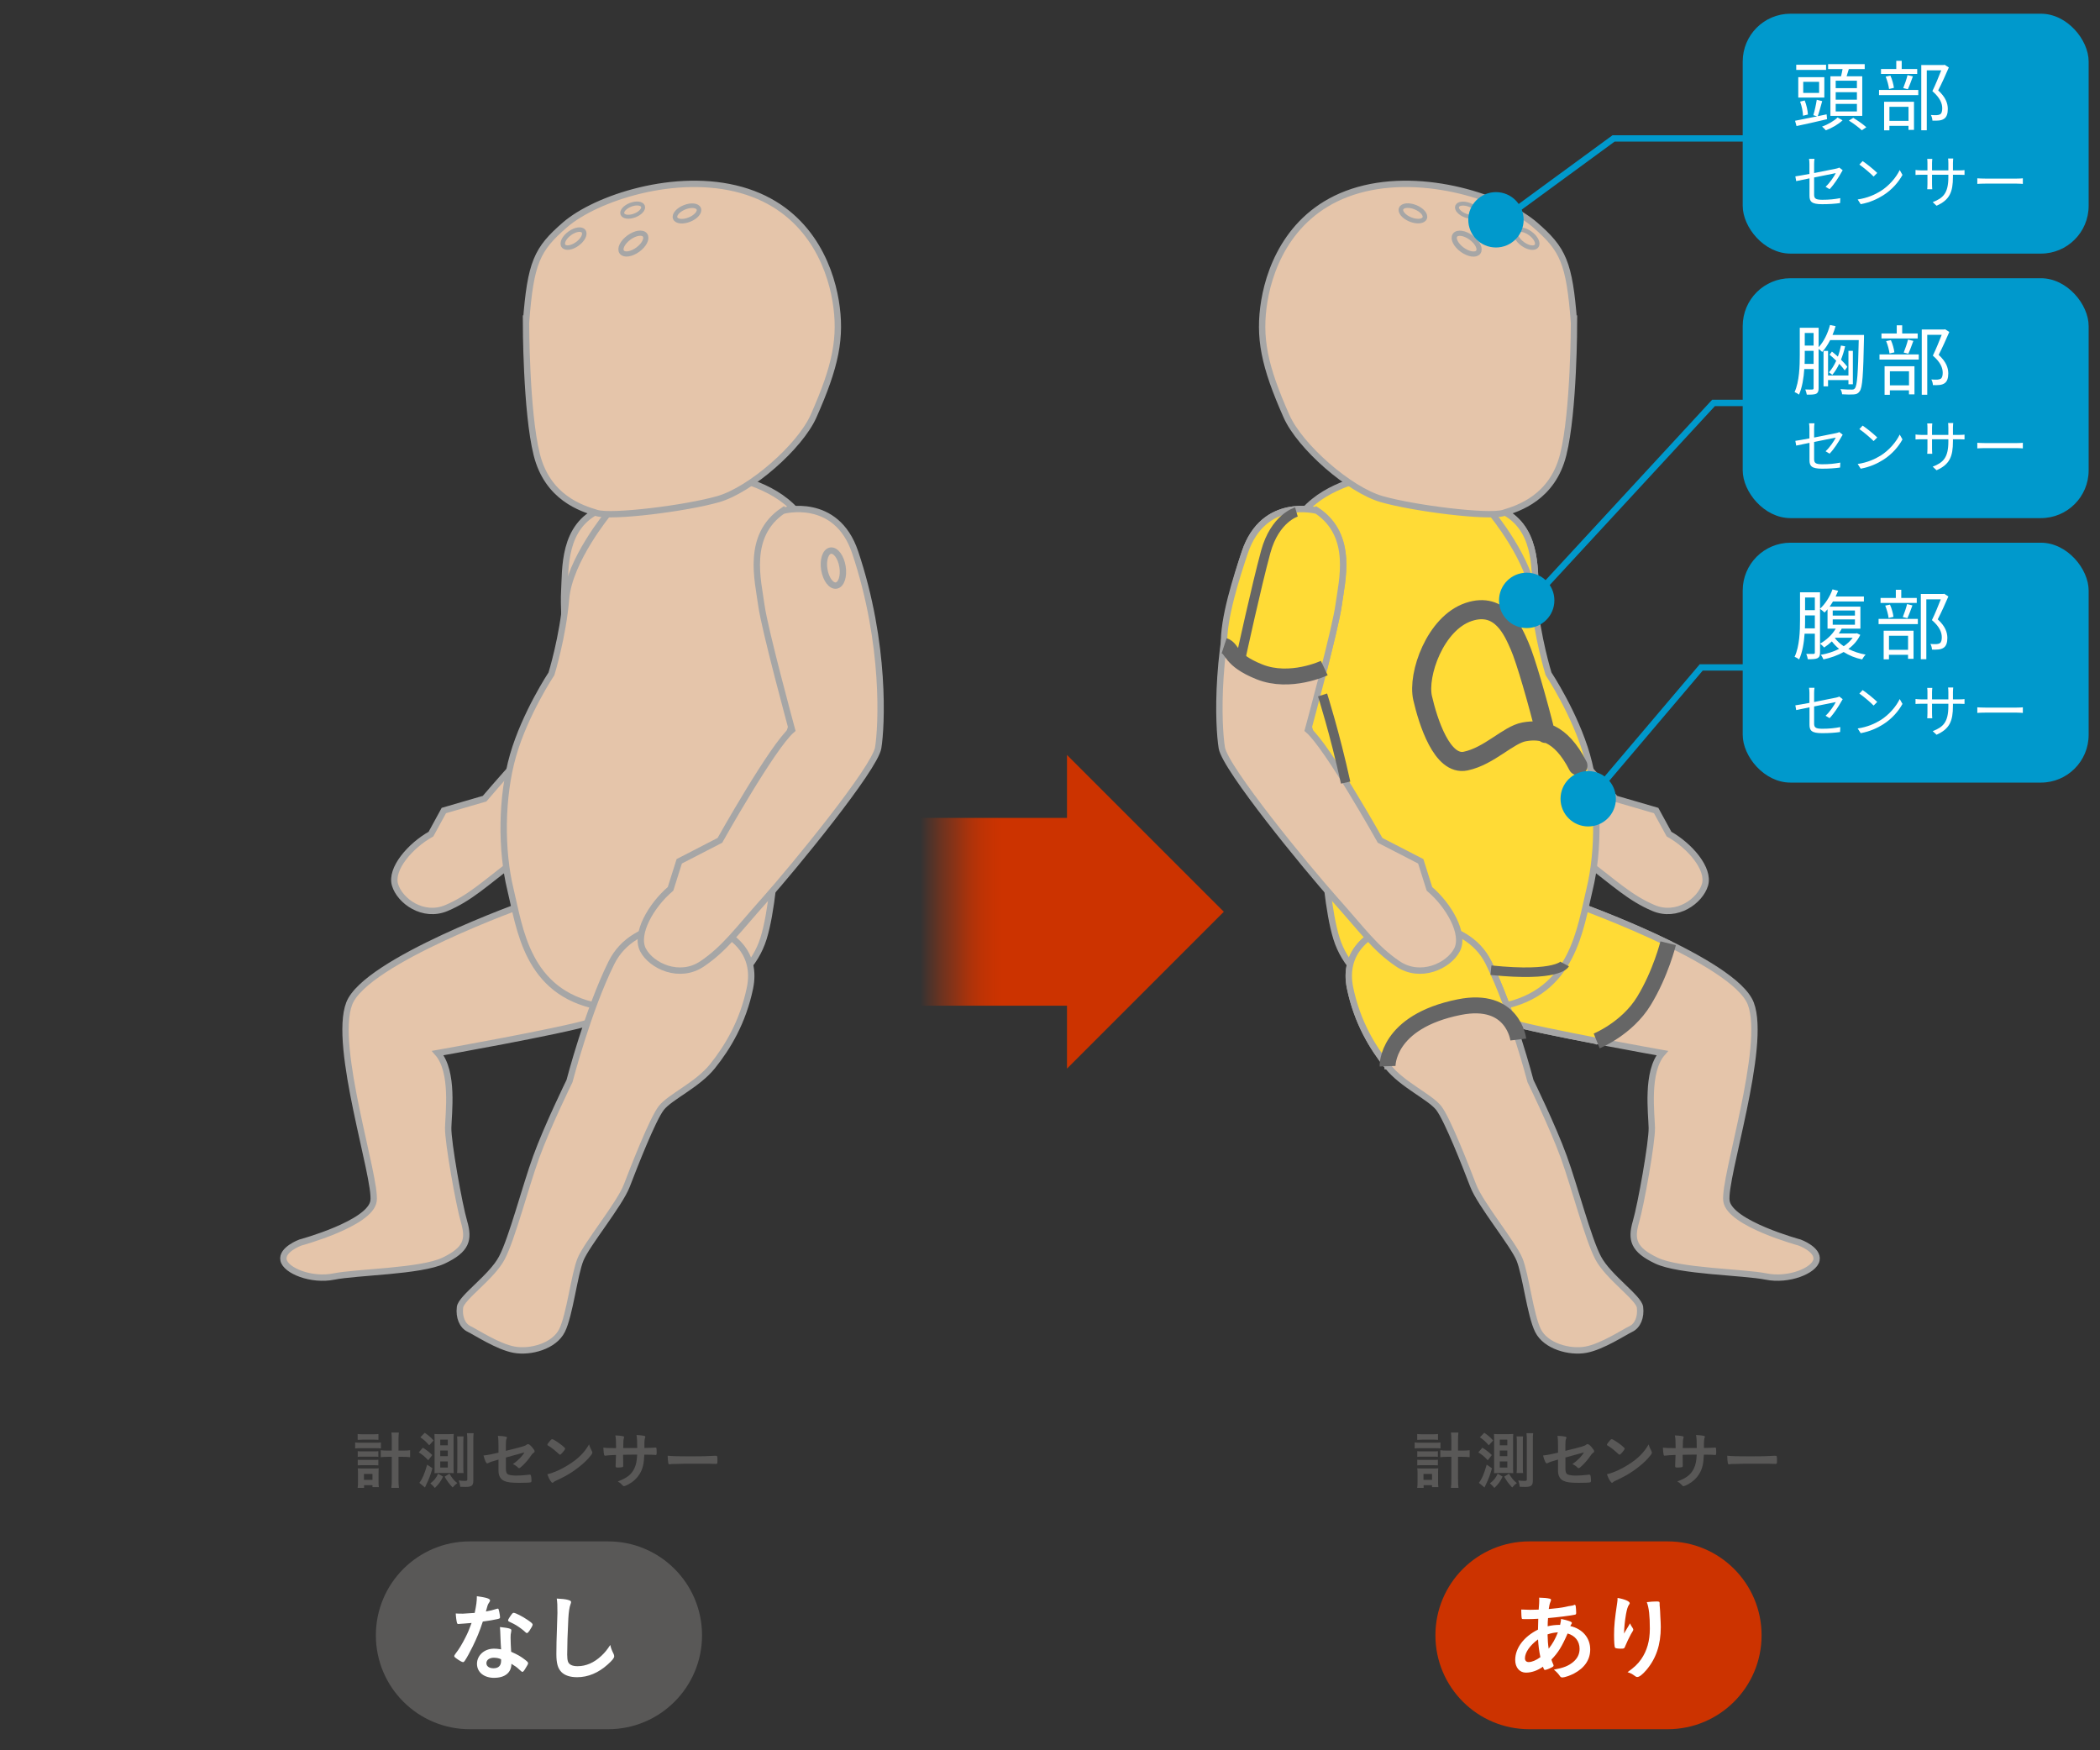 <?xml version="1.0" encoding="UTF-8"?><svg xmlns="http://www.w3.org/2000/svg" xmlns:xlink="http://www.w3.org/1999/xlink" viewBox="0 0 660 550"><rect x="0" y="0" width="660" height="550" fill="#333333" stroke="none"/><defs><style>.e{fill:url(#d);}.f,.g,.h,.i{fill:none;}.j{fill:#fff;}.k{fill:#09c;}.l{fill:#c30;}.m{fill:#595857;}.n,.o,.p,.q{fill:#ffdb36;}.n,.g,.p,.h,.q{stroke:#666;stroke-linejoin:round;}.n,.h{stroke-width:5px;}.r,.o{stroke-width:2px;}.r,.o,.i,.s,.t,.u,.v{stroke-miterlimit:10;}.r,.o,.s,.t,.u,.v{stroke:#a6a6a6;}.r,.s,.t,.u,.v{fill:#e5c5aa;}.g,.p{stroke-width:3px;}.i{stroke:#09c;stroke-width:2px;}.s{stroke-width:1.63px;}.q{stroke-linecap:round;stroke-width:6px;}.t{stroke-width:1.41px;}.u{stroke-width:1.44px;}.v{stroke-width:1.24px;}</style><linearGradient id="d" x1="719.84" y1="7223.76" x2="815.18" y2="7223.76" gradientTransform="translate(-430.55 7510.27) scale(1 -1)" gradientUnits="userSpaceOnUse"><stop offset="0" stop-color="#c30" stop-opacity="0"/><stop offset=".02" stop-color="#c30" stop-opacity=".12"/><stop offset=".07" stop-color="#c30" stop-opacity=".38"/><stop offset=".12" stop-color="#c30" stop-opacity=".6"/><stop offset=".16" stop-color="#c30" stop-opacity=".78"/><stop offset=".2" stop-color="#c30" stop-opacity=".9"/><stop offset=".24" stop-color="#c30" stop-opacity=".97"/><stop offset=".27" stop-color="#c30"/></linearGradient></defs><g id="a"/><g id="b"><g id="c"><g><g><g><g><path class="r" d="M188.77,160.12s16.1-1.25,18.37,15.94c3.71,28.09-2.2,51.56-4.34,57.27-2.14,5.71-30.99,29.6-40.88,37.1-9.89,7.5-14.19,11.73-21.57,14.89-7.38,3.15-14.7-2.23-16.2-7.27-1.5-5.03,4.78-12.3,11.3-15.95l4.04-7.4,12.81-3.73s20.32-23.95,26.83-27.61c0,0-2.23-30.25-1.8-37.42s-.55-20.71,11.44-25.83Z"/><path class="r" d="M165.99,283.73c-1.44,.51-51.05,18.23-56.23,31.61-5.18,13.38,8.67,54.96,7.64,62.07-1.03,7.11-23,13.04-23,13.04,0,0-5.97,2.19-5.29,5.51s8.74,6.61,15.84,5.17c7.11-1.44,27.29-1.58,34.49-5.01,7.2-3.43,8.04-6.56,6.42-12.15-1.63-5.59-5.09-25.11-5-29.56,.08-4.46,1.85-17.63-3.28-23.5,0,0,39.04-6.92,47.84-9.69,8.81-2.77,15.51-15.96,13.02-25.81-2.49-9.85-12.65-18.64-32.45-11.67Z"/><path class="r" d="M191.21,161.25s-12.29,14.82-13.3,26.86c-1.01,12.04-4.59,23.61-4.59,23.61,0,0-8.31,12.53-12.07,25.62-3.76,13.09-3.81,29.87-.84,42.09,2.97,12.22,5.1,32.5,27.67,36.8,26.13,4.98,46.81-5.04,51.89-21.36s4.51-55.65,9.03-67.42c4.52-11.76,11.66-39.84,7.73-54.33-3.92-14.49-13.79-19.4-24.32-22.69-10.53-3.29-29.57,2.54-41.21,10.81Z"/><path class="r" d="M220.29,290.41s-20.76-2.7-28.12,12.11c-7.36,14.8-13.18,37.19-13.18,37.19,0,0-6.98,14.24-10.46,23.82-3.48,9.58-7.61,25.71-10.82,31.78-3.21,6.07-12.77,12.45-13.14,15.48-.37,3.03,.68,5.78,2.86,6.82,2.18,1.04,9.02,5.57,14.14,6.51s12.6-1.07,15.06-6.01c2.45-4.93,3.84-17.55,5.82-22.38,1.98-4.84,12.28-17.28,14.54-23.16,2.26-5.88,8.1-20.87,10.84-24.39,2.74-3.51,11.36-7.23,16.08-13.12,4.72-5.89,9.54-13.77,11.79-24.58,2.25-10.81-5.07-17.71-15.4-20.06Z"/><path class="r" d="M165.31,101.26s0,28.03,3.38,41.57,14.02,16.92,18.85,18.37c4.83,1.45,28.03-1.45,38.18-4.35,10.15-2.9,25.69-16.45,29.97-26.1,6.93-15.63,8.86-24.65,6.93-36.25-1.93-11.6-9.02-29-29.64-34.8-20.62-5.8-45.75,2.58-55.42,10.96-8.83,7.65-10.79,11.76-12.24,30.61Z"/><path class="r" d="M246.05,160.5s16.77-4.65,22.71,13.05c9.72,28.93,8.32,54.96,7.24,61.45s-26.66,37.7-35.56,47.66c-8.91,9.97-12.58,15.33-19.73,20.19s-16,.68-18.62-4.34c-2.62-5.01,2.52-13.99,8.65-19.2l2.74-8.66,12.77-6.58s16.53-29.52,22.66-34.73c0,0-8.6-31.52-9.63-39.19-1.02-7.66-4.86-21.78,6.76-29.67Z"/><ellipse class="r" cx="261.93" cy="178.51" rx="2.9" ry="5.56" transform="translate(-25.36 44.58) rotate(-9.28)"/><ellipse class="t" cx="180.26" cy="74.98" rx="3.91" ry="2.04" transform="translate(-9.65 120.27) rotate(-36)"/><ellipse class="s" cx="199.07" cy="76.55" rx="4.52" ry="2.36" transform="translate(-6.98 131.62) rotate(-36)"/><ellipse class="v" cx="198.84" cy="66.04" rx="3.45" ry="1.8" transform="translate(-10.49 74.9) rotate(-20.8)"/><ellipse class="u" cx="215.91" cy="67.06" rx="3.99" ry="2.08" transform="translate(-9.46 85.07) rotate(-21.82)"/></g><g><g><path class="r" d="M471.23,160.12s-16.1-1.25-18.37,15.94c-3.71,28.09,2.2,51.56,4.34,57.27,2.14,5.71,30.99,29.6,40.88,37.1s14.19,11.73,21.57,14.89c7.38,3.15,14.7-2.23,16.2-7.27s-4.78-12.3-11.3-15.95l-4.04-7.4-12.81-3.73s-20.32-23.95-26.83-27.61c0,0,2.23-30.25,1.8-37.42s.55-20.71-11.44-25.83Z"/><path class="o" d="M480.87,223.37s2.23-30.25,1.8-37.42,.55-20.71-11.44-25.83c0,0-16.1-1.25-18.37,15.94l28.01,47.31Z"/><path class="r" d="M494.01,283.73c1.44,.51,51.05,18.23,56.23,31.61,5.18,13.38-8.67,54.96-7.64,62.07s23,13.04,23,13.04c0,0,5.97,2.19,5.29,5.51s-8.74,6.61-15.84,5.17c-7.11-1.44-27.29-1.58-34.49-5.01-7.2-3.43-8.04-6.56-6.42-12.15,1.63-5.59,5.09-25.11,5-29.56-.08-4.46-1.85-17.63,3.28-23.5,0,0-39.04-6.92-47.84-9.69-8.81-2.77-15.51-15.96-13.02-25.81,2.49-9.85,12.65-18.64,32.45-11.67Z"/><path class="o" d="M501.81,327.1c-10.86-2.08-22.82-4.5-27.23-5.88-8.81-2.77-15.51-15.96-13.02-25.81,2.49-9.85,12.65-18.64,32.45-11.67,.79,.28,15.86,5.66,30.27,12.67,0,0-2.31,9.44-7.62,18.14s-14.84,12.56-14.84,12.56Z"/><path class="h" d="M524.28,296.4s-2.31,9.44-7.62,18.14-14.84,12.56-14.84,12.56"/><path class="o" d="M468.79,161.25s12.29,14.82,13.3,26.86c1.01,12.04,4.59,23.61,4.59,23.61,0,0,8.31,12.53,12.07,25.62s3.81,29.87,.84,42.09c-2.97,12.22-5.1,32.5-27.67,36.8-26.13,4.98-46.81-5.04-51.89-21.36-5.08-16.32-4.51-55.65-9.03-67.42-4.52-11.76-11.66-39.84-7.73-54.33,3.92-14.49,13.79-19.4,24.32-22.69,10.53-3.29,29.57,2.54,41.21,10.81Z"/><path class="r" d="M439.71,290.41s20.76-2.7,28.12,12.11c7.36,14.8,13.18,37.19,13.18,37.19,0,0,6.98,14.24,10.46,23.82,3.48,9.58,7.61,25.71,10.82,31.78,3.21,6.07,12.77,12.45,13.14,15.48s-.68,5.78-2.86,6.82c-2.18,1.04-9.02,5.57-14.14,6.51-5.12,.94-12.6-1.07-15.06-6.01-2.45-4.93-3.84-17.55-5.82-22.38-1.98-4.84-12.28-17.28-14.54-23.16-2.26-5.88-8.1-20.87-10.84-24.39-2.74-3.51-11.36-7.23-16.08-13.12-4.72-5.89-9.54-13.77-11.79-24.58-2.25-10.81,5.07-17.71,15.4-20.06Z"/><path class="o" d="M436.1,335.04c-4.72-5.89-9.54-13.77-11.79-24.58-2.25-10.81,5.07-17.71,15.4-20.06,0,0,20.76-2.7,28.12,12.11,3.68,7.4,6.97,16.7,9.35,24.15,0,0-1.6-13.57-18.52-10.19-23.06,4.61-22.57,18.57-22.57,18.57Z"/><path class="h" d="M477.18,326.66s-1.6-13.57-18.52-10.19c-23.06,4.61-22.57,18.57-22.57,18.57"/><path class="r" d="M494.69,101.26s0,28.03-3.38,41.57c-3.38,13.53-14.02,16.92-18.85,18.37-4.83,1.45-28.03-1.45-38.18-4.35-10.15-2.9-25.69-16.45-29.97-26.1-6.93-15.63-8.86-24.65-6.93-36.25,1.93-11.6,9.02-29,29.64-34.8,20.62-5.8,45.75,2.58,55.42,10.96,8.83,7.65,10.79,11.76,12.24,30.61Z"/><path class="r" d="M413.95,160.5s-16.77-4.65-22.71,13.05c-9.72,28.93-8.32,54.96-7.24,61.45,1.08,6.48,26.66,37.7,35.56,47.66,8.91,9.97,12.58,15.33,19.73,20.19,7.15,4.86,16,.68,18.62-4.34,2.62-5.01-2.52-13.99-8.65-19.2l-2.74-8.66-12.77-6.58s-16.53-29.52-22.66-34.73c0,0,8.6-31.52,9.63-39.19,1.02-7.66,4.86-21.78-6.76-29.67Z"/><path class="o" d="M384.73,202.92c-.48-8.21,4.07-22.13,6.5-29.36,5.95-17.7,22.71-13.05,22.71-13.05,11.62,7.89,7.79,22.01,6.76,29.67-.46,3.44-2.45,11.71-4.5,19.76,0,0-10.69,5.06-20.36,1.2-9.66-3.87-11.11-8.21-11.11-8.21Z"/><path class="n" d="M416.2,209.93s-10.69,5.06-20.36,1.2c-9.66-3.87-8.21-7.25-11.11-8.21"/><ellipse class="t" cx="479.74" cy="74.98" rx="2.04" ry="3.91" transform="translate(137.11 419.04) rotate(-54)"/><ellipse class="s" cx="460.93" cy="76.55" rx="2.36" ry="4.52" transform="translate(128.09 404.47) rotate(-54)"/><ellipse class="v" cx="461.16" cy="66.04" rx="1.8" ry="3.45" transform="translate(235.69 473.71) rotate(-69.2)"/><ellipse class="u" cx="444.09" cy="67.06" rx="2.08" ry="3.99" transform="translate(216.74 454.39) rotate(-68.18)"/></g><path class="q" d="M485.75,230.47c-2.39-9.67-6.25-23.2-8.19-27.55-1.93-4.35-5.8-14.01-15.95-10.63-10.55,3.52-16.19,19.69-14.5,27.06,1.7,7.37,6.09,21.37,13.53,19.81,7.44-1.56,13.37-8.27,18.36-9.18,5.32-.97,11.45-.05,16.91,10.63"/><path class="p" d="M407.45,160.88s-6.77,1.93-9.66,12.56c-2.9,10.63-7.73,32.86-7.73,32.86"/><path class="g" d="M415.66,218.38s3.87,12.08,7.25,27.54"/><path class="g" d="M491.77,302.94s-2.17,4.11-23.19,1.93"/></g></g><g><rect class="k" x="547.71" y="4.31" width="108.72" height="75.38" rx="15" ry="15"/><g><path class="j" d="M574.22,37.45c-3.38,.82-6.98,1.61-9.6,2.16l-.46-1.66c1.8-.34,4.3-.84,6.94-1.39l-1.2-.36c.41-1.3,.87-3.41,1.08-4.85l1.71,.43c-.46,1.61-.94,3.48-1.39,4.73l2.78-.58,.14,1.51Zm-.31-15.48h-9.38v-1.63h9.38v1.63Zm-.55,8.69h-8.19v-6.41h8.19v6.41Zm-6.7,5.71c-.02-1.2-.38-3.02-.91-4.44l1.44-.36c.57,1.39,.96,3.24,1.01,4.42l-1.54,.38Zm5.06-10.66h-4.99v3.48h4.99v-3.48Zm7.37,12.1c-1.27,1.22-3.41,2.47-5.26,3.14-.27-.31-.79-.86-1.18-1.18,1.82-.62,3.89-1.85,4.87-2.86l1.56,.89Zm-.48-13.83c.17-.72,.36-1.54,.48-2.28h-4.54v-1.54h11.5v1.54h-4.99c-.24,.79-.46,1.58-.7,2.28h4.92v12.43h-10.01v-12.43h3.34Zm4.99,1.39h-6.67v2.33h6.67v-2.33Zm0,3.6h-6.67v2.35h6.67v-2.35Zm0,3.67h-6.67v2.38h6.67v-2.38Zm-1.15,4.39c1.39,.84,3.19,2.09,4.11,2.95l-1.42,.96c-.87-.84-2.62-2.16-4.06-3.05l1.37-.86Z"/><path class="j" d="M590.55,28.26h12.34v1.63h-12.34v-1.63Zm12-5.02h-11.38v-1.56h4.8v-2.57h1.71v2.57h4.87v1.56Zm-10.39,8.74h9.38v8.83h-1.73v-1.27h-6v1.42h-1.66v-8.98Zm1.54-4.01c-.12-1.06-.55-2.66-1.06-3.89l1.49-.31c.55,1.18,.98,2.81,1.1,3.84l-1.54,.36Zm.12,5.59v4.42h6v-4.42h-6Zm4.34-5.88c.46-1.1,1.06-2.88,1.35-4.08l1.68,.41c-.5,1.39-1.08,2.98-1.58,4.03l-1.44-.36Zm14.33-6.48c-.98,2.26-2.21,5.02-3.34,7.2,2.4,2.21,3,4.1,3.02,5.81,0,1.46-.34,2.57-1.18,3.12-.43,.29-.94,.46-1.56,.53-.6,.07-1.39,.07-2.09,.05-.02-.5-.19-1.27-.5-1.78,.74,.07,1.39,.07,1.9,.05,.36-.02,.74-.1,1.03-.26,.5-.31,.65-1.03,.65-1.9,0-1.51-.67-3.29-3.1-5.38,.98-2.02,2.04-4.61,2.78-6.53h-4.54v18.82h-1.73V20.43h7.06l.29-.07,1.3,.84Z"/><path class="j" d="M568.68,56.05c-1.82,.38-3.42,.7-4.16,.86l-.27-1.49c.81-.11,2.52-.41,4.43-.77v-3.08c0-.54-.04-1.13-.12-1.66h1.71c-.09,.52-.12,1.13-.12,1.66v2.81c3.06-.59,6.21-1.24,6.97-1.4,.39-.09,.74-.2,.95-.32l1.06,.83c-.12,.18-.31,.49-.43,.72-.83,1.49-2.25,3.75-3.69,5.24l-1.26-.76c1.35-1.22,2.66-3.21,3.21-4.29-.31,.05-3.62,.72-6.81,1.37v5.37c0,1.24,.47,1.64,2.61,1.64s3.82-.18,5.62-.52l-.07,1.55c-1.6,.23-3.4,.36-5.65,.36-3.35,0-3.96-.86-3.96-2.65v-5.46Z"/><path class="j" d="M591.04,60.06c2.77-1.75,4.97-4.41,6.01-6.63l.87,1.53c-1.22,2.25-3.33,4.7-6.05,6.41-1.8,1.13-4.07,2.23-7.08,2.79l-.95-1.48c3.15-.47,5.49-1.57,7.2-2.63Zm-1.06-5.71l-1.13,1.13c-.9-.94-3.15-2.86-4.48-3.76l1.03-1.1c1.28,.85,3.58,2.72,4.59,3.73Z"/><path class="j" d="M608.63,64.65l-1.21-1.13c3.28-1.26,4.92-2.81,4.92-7.85v-.76h-5.13v2.92c0,.67,.05,1.46,.07,1.64h-1.58c.02-.18,.07-.95,.07-1.64v-2.92h-1.95c-.77,0-1.58,.05-1.8,.07v-1.57c.16,.04,1.04,.13,1.8,.13h1.95v-2.3c0-.38-.02-.9-.07-1.31h1.6c-.02,.18-.09,.68-.09,1.31v2.3h5.13v-2.25c0-.7-.05-1.3-.09-1.48h1.62c-.02,.18-.09,.77-.09,1.48v2.25h1.98c.79,0,1.4-.05,1.66-.09v1.51c-.2-.02-.86-.05-1.66-.05h-1.98v.65c0,4.79-1.03,7.26-5.15,9.09Z"/><path class="j" d="M623.94,56.12h9.87c.9,0,1.55-.05,1.94-.09v1.76c-.36-.02-1.12-.09-1.93-.09h-9.88c-.99,0-1.95,.04-2.5,.09v-1.76c.54,.04,1.49,.09,2.5,.09Z"/></g></g><g><rect class="k" x="547.71" y="87.43" width="108.72" height="75.38" rx="15" ry="15"/><g><path class="j" d="M585.83,106.16c-.24,11.76-.48,15.67-1.37,16.8-.48,.72-1.01,.91-1.85,.98-.84,.07-2.28,.05-3.67-.05-.02-.46-.21-1.15-.53-1.61,1.58,.14,3,.14,3.58,.14,.46,0,.72-.07,.96-.38,.74-.84,1.01-4.7,1.22-15.17h-8.98c-.74,1.44-1.58,2.71-2.5,3.72-.24-.24-.72-.65-1.13-.94v12.34c0,.89-.17,1.42-.74,1.73-.57,.26-1.46,.31-2.97,.29-.07-.41-.27-1.18-.48-1.63,1.03,.05,1.94,.05,2.21,.02,.29-.02,.41-.12,.41-.46v-5.98h-2.93c-.19,2.81-.65,5.78-1.66,8.04-.29-.24-.98-.65-1.39-.79,1.51-3.36,1.63-8.16,1.63-11.67v-8.54h5.93v6.1c1.63-1.75,2.86-4.32,3.58-6.98l1.75,.38c-.27,.94-.6,1.85-.96,2.74h9.89v.91Zm-15.84,8.18v-4.1h-2.78v1.32c0,.86,0,1.8-.05,2.78h2.83Zm-2.78-9.7v3.96h2.78v-3.96h-2.78Zm7.32,14.79v1.97h-1.42v-11.14h1.42v7.73h6.41v-7.75h1.39v10.51h-1.39v-1.32h-6.41Zm5.26-3.02c-.41-.6-1.03-1.32-1.75-2.09-.62,1.34-1.37,2.52-2.18,3.48-.19-.19-.74-.6-1.06-.79,.89-.98,1.68-2.26,2.3-3.65-.67-.67-1.39-1.34-2.09-1.9l.74-.98c.62,.48,1.25,1.03,1.87,1.58,.41-1.1,.72-2.28,.98-3.48l1.3,.24c-.34,1.46-.77,2.88-1.3,4.2,.82,.82,1.54,1.61,1.99,2.26l-.82,1.13Z"/><path class="j" d="M590.7,111.37h12.34v1.63h-12.34v-1.63Zm12-5.02h-11.38v-1.56h4.8v-2.57h1.71v2.57h4.87v1.56Zm-10.39,8.74h9.38v8.83h-1.73v-1.27h-6v1.42h-1.66v-8.98Zm1.54-4.01c-.12-1.06-.55-2.66-1.06-3.89l1.49-.31c.55,1.18,.98,2.81,1.1,3.84l-1.54,.36Zm.12,5.59v4.42h6v-4.42h-6Zm4.34-5.88c.46-1.1,1.06-2.88,1.35-4.08l1.68,.41c-.5,1.39-1.08,2.98-1.58,4.03l-1.44-.36Zm14.33-6.48c-.98,2.26-2.21,5.02-3.34,7.2,2.4,2.21,3,4.1,3.02,5.81,0,1.46-.34,2.57-1.18,3.12-.43,.29-.94,.46-1.56,.53-.6,.07-1.39,.07-2.09,.05-.02-.5-.19-1.27-.5-1.78,.74,.07,1.39,.07,1.9,.05,.36-.02,.74-.1,1.03-.26,.5-.31,.65-1.03,.65-1.9,0-1.51-.67-3.29-3.1-5.38,.98-2.02,2.04-4.61,2.78-6.53h-4.54v18.82h-1.73v-20.5h7.06l.29-.07,1.3,.84Z"/><path class="j" d="M568.68,139.16c-1.82,.38-3.42,.7-4.16,.86l-.27-1.49c.81-.11,2.52-.41,4.43-.77v-3.08c0-.54-.04-1.13-.12-1.66h1.71c-.09,.52-.12,1.13-.12,1.66v2.81c3.06-.59,6.21-1.24,6.97-1.4,.39-.09,.74-.2,.95-.32l1.06,.83c-.12,.18-.31,.49-.43,.72-.83,1.49-2.25,3.75-3.69,5.24l-1.26-.76c1.35-1.22,2.66-3.21,3.21-4.29-.31,.05-3.62,.72-6.81,1.37v5.37c0,1.24,.47,1.64,2.61,1.64s3.82-.18,5.62-.52l-.07,1.55c-1.6,.23-3.4,.36-5.65,.36-3.35,0-3.96-.86-3.96-2.65v-5.46Z"/><path class="j" d="M591.04,143.18c2.77-1.75,4.97-4.41,6.01-6.63l.87,1.53c-1.22,2.25-3.33,4.7-6.05,6.41-1.8,1.13-4.07,2.23-7.08,2.79l-.95-1.48c3.15-.47,5.49-1.57,7.2-2.63Zm-1.06-5.71l-1.13,1.13c-.9-.94-3.15-2.86-4.48-3.76l1.03-1.1c1.28,.85,3.58,2.72,4.59,3.73Z"/><path class="j" d="M608.63,147.77l-1.21-1.13c3.28-1.26,4.92-2.81,4.92-7.85v-.76h-5.13v2.92c0,.67,.05,1.46,.07,1.64h-1.58c.02-.18,.07-.95,.07-1.64v-2.92h-1.95c-.77,0-1.58,.05-1.8,.07v-1.57c.16,.04,1.04,.13,1.8,.13h1.95v-2.3c0-.38-.02-.9-.07-1.31h1.6c-.02,.18-.09,.68-.09,1.31v2.3h5.13v-2.25c0-.7-.05-1.3-.09-1.48h1.62c-.02,.18-.09,.77-.09,1.48v2.25h1.98c.79,0,1.4-.05,1.66-.09v1.51c-.2-.02-.86-.05-1.66-.05h-1.98v.65c0,4.79-1.03,7.26-5.15,9.09Z"/><path class="j" d="M623.94,139.23h9.87c.9,0,1.55-.05,1.94-.09v1.76c-.36-.02-1.12-.09-1.93-.09h-9.88c-.99,0-1.95,.04-2.5,.09v-1.76c.54,.04,1.49,.09,2.5,.09Z"/></g></g><g><rect class="k" x="547.71" y="170.54" width="108.72" height="75.38" rx="15" ry="15"/><g><path class="j" d="M572.01,205.04c0,.96-.19,1.46-.79,1.78-.58,.29-1.49,.34-3.05,.34-.05-.46-.29-1.22-.48-1.68,1.05,.02,1.99,.02,2.26,0,.31-.02,.43-.12,.43-.43v-5.93h-3.22c-.19,2.83-.67,5.83-1.73,8.11-.31-.29-1.01-.7-1.42-.82,1.58-3.36,1.71-8.16,1.71-11.67v-8.62h6.29v18.91Zm-1.63-7.58v-4.08h-3.07v1.34c0,.84,0,1.78-.05,2.74h3.12Zm-3.07-9.7v3.98h3.07v-3.98h-3.07Zm17.35,11.74c-.86,1.8-2.16,3.26-3.74,4.42,1.61,.82,3.48,1.44,5.42,1.78-.36,.34-.84,1.06-1.1,1.51-2.14-.43-4.11-1.25-5.81-2.33-1.92,1.1-4.13,1.85-6.34,2.33-.17-.43-.53-1.08-.84-1.44,1.99-.34,4.01-.98,5.76-1.87-.87-.7-1.63-1.51-2.28-2.35-.77,.72-1.61,1.39-2.42,1.92-.26-.31-.89-.91-1.27-1.22,1.94-1.1,3.79-2.78,4.9-4.7h-2.57v-6.1c-.31,.38-.62,.72-.94,1.03-.34-.31-1.03-.91-1.44-1.18,1.63-1.49,3.12-3.77,3.94-6.1l1.78,.46c-.24,.6-.5,1.18-.79,1.78h8.88v1.56h-9.72c-.34,.58-.7,1.1-1.05,1.63h9.67v6.91h-6.05l.17,.05c-.26,.5-.58,.98-.91,1.46h5.35l.34-.07,1.08,.53Zm-8.66-6.05h6.98v-1.61h-6.98v1.61Zm0,2.86h6.98v-1.68h-6.98v1.68Zm.7,4.22c.72,.94,1.63,1.78,2.76,2.54,1.13-.77,2.09-1.66,2.81-2.67h-5.45l-.12,.12Z"/><path class="j" d="M590.41,194.48h12.34v1.63h-12.34v-1.63Zm12-5.02h-11.38v-1.56h4.8v-2.57h1.71v2.57h4.87v1.56Zm-10.39,8.74h9.38v8.83h-1.73v-1.27h-6v1.42h-1.66v-8.98Zm1.54-4.01c-.12-1.06-.55-2.66-1.06-3.89l1.49-.31c.55,1.18,.98,2.81,1.1,3.84l-1.54,.36Zm.12,5.59v4.42h6v-4.42h-6Zm4.34-5.88c.46-1.1,1.06-2.88,1.35-4.08l1.68,.41c-.5,1.39-1.08,2.98-1.58,4.03l-1.44-.36Zm14.33-6.48c-.98,2.26-2.21,5.02-3.34,7.2,2.4,2.21,3,4.1,3.02,5.81,0,1.46-.34,2.57-1.18,3.12-.43,.29-.94,.46-1.56,.53-.6,.07-1.39,.07-2.09,.05-.02-.5-.19-1.27-.5-1.78,.74,.07,1.39,.07,1.9,.05,.36-.02,.74-.1,1.03-.26,.5-.31,.65-1.03,.65-1.9,0-1.51-.67-3.29-3.1-5.38,.98-2.02,2.04-4.61,2.78-6.53h-4.54v18.82h-1.73v-20.5h7.06l.29-.07,1.3,.84Z"/><path class="j" d="M568.68,222.27c-1.82,.38-3.42,.7-4.16,.86l-.27-1.49c.81-.11,2.52-.41,4.43-.77v-3.08c0-.54-.04-1.13-.12-1.66h1.71c-.09,.52-.12,1.13-.12,1.66v2.81c3.06-.59,6.21-1.24,6.97-1.4,.39-.09,.74-.2,.95-.32l1.06,.83c-.12,.18-.31,.49-.43,.72-.83,1.49-2.25,3.75-3.69,5.24l-1.26-.76c1.35-1.22,2.66-3.21,3.21-4.29-.31,.05-3.62,.72-6.81,1.37v5.37c0,1.24,.47,1.64,2.61,1.64s3.82-.18,5.62-.52l-.07,1.55c-1.6,.23-3.4,.36-5.65,.36-3.35,0-3.96-.86-3.96-2.65v-5.46Z"/><path class="j" d="M591.04,226.29c2.77-1.75,4.97-4.41,6.01-6.63l.87,1.53c-1.22,2.25-3.33,4.7-6.05,6.41-1.8,1.13-4.07,2.23-7.08,2.79l-.95-1.48c3.15-.47,5.49-1.57,7.2-2.63Zm-1.06-5.71l-1.13,1.13c-.9-.94-3.15-2.86-4.48-3.76l1.03-1.1c1.28,.85,3.58,2.72,4.59,3.73Z"/><path class="j" d="M608.63,230.88l-1.21-1.13c3.28-1.26,4.92-2.81,4.92-7.85v-.76h-5.13v2.92c0,.67,.05,1.46,.07,1.64h-1.58c.02-.18,.07-.95,.07-1.64v-2.92h-1.95c-.77,0-1.58,.05-1.8,.07v-1.57c.16,.04,1.04,.13,1.8,.13h1.95v-2.3c0-.38-.02-.9-.07-1.31h1.6c-.02,.18-.09,.68-.09,1.31v2.3h5.13v-2.25c0-.7-.05-1.3-.09-1.48h1.62c-.02,.18-.09,.77-.09,1.48v2.25h1.98c.79,0,1.4-.05,1.66-.09v1.51c-.2-.02-.86-.05-1.66-.05h-1.98v.65c0,4.79-1.03,7.26-5.15,9.09Z"/><path class="j" d="M623.94,222.35h9.87c.9,0,1.55-.05,1.94-.09v1.76c-.36-.02-1.12-.09-1.93-.09h-9.88c-.99,0-1.95,.04-2.5,.09v-1.76c.54,.04,1.49,.09,2.5,.09Z"/></g></g><polyline class="i" points="549.16 209.73 534.67 209.73 499.87 250.76"/><polyline class="i" points="549.16 126.62 538.53 126.62 481.03 188.9"/><polyline class="i" points="549.16 43.5 507.12 43.5 470.88 70.03"/><circle class="k" cx="470.16" cy="69.07" r="8.7"/><circle class="k" cx="479.82" cy="188.66" r="8.7"/><circle class="k" cx="499.15" cy="251" r="8.7"/><g><path class="m" d="M111.62,453.26c.47,.08,.91,.1,1.6,.1h4.89c.71,0,1.14-.02,1.6-.08v1.87c-.47-.06-.81-.08-1.6-.08h-4.89c-.63,0-1.02,.02-1.6,.08v-1.89Zm.79-2.64c.47,.06,.85,.08,1.64,.08h3.27c.77,0,1.12-.02,1.62-.08v1.83c-.49-.04-.89-.06-1.62-.06h-3.27c-.69,0-1.18,.02-1.64,.06v-1.83Zm2.01,16.92h-2.01c.08-.55,.1-1.08,.1-1.79v-2.9c0-.59-.02-.95-.08-1.46,.33,.04,.63,.06,1.34,.06h4.06c.57,0,.89-.02,1.2-.06-.04,.45-.06,.81-.06,1.46v2.8c0,.69,.02,1.18,.1,1.64h-2.01v-.59h-2.64v.85Zm-1.99-11.53c.43,.06,.61,.06,1.24,.06h4.02c.67,0,.77,0,1.22-.06v1.79c-.43-.06-.63-.06-1.22-.06h-4.02c-.63,0-.77,0-1.24,.06v-1.79Zm0,2.68c.35,.04,.59,.06,1.24,.06h4.02c.65,0,.81,0,1.22-.06v1.79c-.39-.04-.63-.06-1.24-.06h-4.02c-.61,0-.81,0-1.22,.06v-1.79Zm1.95,6.33h2.68v-1.85h-2.68v1.85Zm8.75-12.6c0-1.04-.02-1.54-.12-2.27h2.35c-.08,.63-.12,1.24-.12,2.27v3.41h1.34c1.03,0,1.68-.04,2.31-.12v2.19c-.77-.08-1.38-.12-2.33-.12h-1.32v6.9c0,1.32,.04,2.07,.14,2.86h-2.39c.1-.75,.14-1.48,.14-2.86v-6.9h-1.18c-.83,0-1.62,.04-2.29,.12v-2.19c.59,.08,1.3,.12,2.29,.12h1.18v-3.41Z"/><path class="m" d="M132.88,454.92c1.26,.77,1.99,1.34,2.98,2.31l-1.28,1.64c-.99-1.08-1.74-1.72-2.96-2.48l1.26-1.46Zm3.02,6.47c-.59,2.13-1.04,3.29-1.93,5.14-.18,.38-.28,.55-.41,.89l-1.77-1.46c.95-1.22,1.66-2.86,2.46-5.72l1.66,1.14Zm-2.41-11.16c1.3,.89,1.95,1.46,2.78,2.42l-1.38,1.52c-.89-1.06-1.58-1.7-2.78-2.52l1.38-1.42Zm5.76,13.78c-.75,1.54-1.34,2.35-2.58,3.55-.59-.69-.89-1-1.42-1.42,1.28-1.01,1.79-1.64,2.44-3.06l1.56,.93Zm-1.4-1.14c-.57,0-.95,.02-1.3,.06,.04-.53,.04-.87,.04-1.75v-8.97c0-.65,0-.83-.04-1.6,.36,.04,.77,.06,1.48,.06h3.12q.91-.02,1.46-.06c-.04,.47-.06,.91-.06,1.71v8.93c0,.77,.02,1.26,.06,1.66-.53-.02-.89-.04-1.34-.04h-3.41Zm.51-8.71h2.37v-1.77h-2.37v1.77Zm0,3.43h2.37v-1.79h-2.37v1.79Zm0,3.57h2.37v-1.93h-2.37v1.93Zm2.9,1.93c.91,1.5,1.38,2.07,2.46,2.96-.53,.37-.75,.57-1.46,1.36-1.08-1.14-1.72-1.99-2.52-3.39l1.52-.93Zm2.39-.22c.06-.47,.08-.93,.08-1.62v-8.28c0-.69-.02-1.14-.08-1.6h2.05c-.06,.43-.08,.89-.08,1.66v8.22c0,.73,.02,1.2,.08,1.62h-2.05Zm5.11,2.4c0,1.54-.53,1.97-2.42,1.97-.47,0-1.3-.02-1.68-.04-.14-.95-.22-1.28-.49-1.99,.75,.1,1.26,.14,1.95,.14,.63,0,.75-.08,.75-.51v-12.28c0-.87-.04-1.5-.1-2.19h2.09c-.08,.55-.1,1.12-.1,2.17v12.74Z"/><path class="m" d="M158.99,455.9c5.52-1.36,6.03-1.52,6.49-1.91,.18-.14,.32-.2,.47-.2,.3,0,.77,.36,1.26,.95,.53,.61,.81,1.06,.81,1.26,0,.28-.04,.34-.51,.67-.22,.18-.28,.24-1.22,1.58-.59,.83-1.91,2.25-2.66,2.84-.24,.2-.36,.26-.49,.26-.12,0-.2-.04-.33-.18-.43-.45-.83-.73-1.6-1.1,1.68-1.18,3.08-2.62,3.59-3.69l-.79,.24c-.08,.02-1.73,.47-5.01,1.38v3.57c0,1.04,.24,1.56,.79,1.79,.57,.22,1.4,.32,2.58,.32,.99,0,2.42-.1,3.53-.24,.41-.04,.51-.06,.57-.06,.41,0,.51,.32,.57,1.81v.16c0,.24-.08,.39-.24,.45-.24,.1-1.66,.16-3.63,.16-2.46,0-3.75-.16-4.73-.61-1.16-.53-1.77-1.64-1.77-3.19v-3.51c-2.33,.67-2.58,.77-3.23,1.1-.14,.06-.22,.1-.3,.1-.35,0-.77-.91-1.18-2.48,1.3-.14,2.78-.41,4.71-.89v-1.87c0-1.66-.04-2.56-.18-3.41,.93,0,1.99,.12,2.54,.26,.18,.06,.3,.16,.3,.28s0,.12-.16,.45c-.12,.26-.18,.95-.18,1.95v1.77Z"/><path class="m" d="M186.03,456.02c.1,.2,.14,.34,.14,.45,0,.2-.08,.33-.33,.69-1.08,1.42-2.25,2.56-4,3.92-1.97,1.54-3.65,2.56-6.01,3.69-1.52,.71-1.6,.75-1.83,.97-.16,.16-.24,.2-.36,.2-.18,0-.33-.16-.63-.59-.39-.59-.77-1.4-.99-2.09,1.99-.45,4.38-1.52,6.68-2.98,3.04-1.91,4.95-3.8,6.43-6.39,.22,.73,.39,1.12,.91,2.13Zm-13.13-3.31c.33-.38,.47-.47,.65-.47,.38,.02,1.85,.97,3.08,1.95,.75,.61,.99,.87,.99,1.06,0,.14-.35,.67-.83,1.2-.43,.49-.65,.67-.81,.67q-.14,0-.95-.77c-.51-.49-1.54-1.32-2.05-1.64q-.69-.45-.83-.53c-.08-.06-.12-.12-.12-.18,0-.18,.38-.73,.87-1.3Z"/><path class="m" d="M193.63,455.02c0-2.19-.08-3.33-.24-3.96q.36,.02,1.12,.06c.24,0,1.3,.18,1.44,.22,.14,.06,.2,.14,.2,.26q0,.1-.12,.51c-.1,.28-.12,.69-.16,2.92,.49,0,1.95,0,4.4-.02,0-2.25-.06-3.13-.22-4.08,1.06,.06,1.66,.12,2.23,.22,.41,.06,.53,.14,.53,.32,0,.14-.02,.2-.14,.51-.06,.14-.12,.75-.14,1.38v1.64c1.99-.04,2.74-.06,3.33-.12,.08-.02,.14-.02,.2-.02,.1,0,.18,.04,.22,.1,.06,.12,.1,.59,.1,1.22,0,.93-.04,1.03-.33,1.03t-.47-.04c-.67-.06-.83-.06-3.08-.06-.12,2.96-.51,4.53-1.5,6.11-.85,1.36-1.95,2.37-3.47,3.21-.53,.3-1.24,.57-1.44,.57-.18,0-.2-.02-.61-.45-.43-.47-.71-.67-1.32-1.04,2.84-1.02,4.32-2.19,5.22-4.1,.55-1.18,.79-2.35,.87-4.32h-1.28c-.18,0-.73,0-1.54,.02-.36,.02-.89,.02-1.6,.04q0,1.4,.04,3.17v.26c0,.28-.06,.37-.28,.45-.24,.06-.85,.12-1.32,.12-.69,0-.79-.06-.79-.41v-.3c.08-1.79,.1-2.11,.12-3.25-1.02,.02-2.84,.14-3.31,.22-.04,.02-.08,.02-.12,.02-.16,0-.26-.08-.3-.26-.1-.33-.2-1.28-.24-2.27,1,.12,1.58,.14,3.21,.14h.77Z"/><path class="m" d="M216.96,457.64c3.61,0,5.68-.04,7.67-.18h.26c.59,0,.59,.02,.59,1.6,0,.81-.06,.95-.39,.95h-.08c-1.3-.06-2.03-.06-7.73-.06-2.09,0-3.13,.02-4.95,.08h-.57c-.63,0-.73,.02-1.1,.08-.1,0-.18,.02-.22,.02-.22,0-.35-.1-.39-.28-.12-.49-.2-1.5-.2-2.41,1.6,.16,3,.2,7.12,.2Z"/></g><g><path class="l" d="M480.64,543.38c-16.3,0-29.51-13.21-29.51-29.51s13.21-29.51,29.51-29.51h43.49c16.3,0,29.51,13.21,29.51,29.51s-13.21,29.51-29.51,29.51h-43.49Z"/><g><path class="j" d="M483.44,508.67c-1.36,.09-2.63,.12-3.76,.12-1.24,0-1.33,0-1.39-.18-.09-.18-.18-1.42-.18-2.28v-.56c1.39,.06,1.98,.09,2.72,.09s1.86-.03,2.75-.06c.15-1.72,.18-2.31,.18-2.9,0-.27,0-.44-.03-.86,1.42,.03,2.52,.12,3.37,.33,.24,.06,.36,.18,.36,.38,0,.15-.03,.27-.18,.62-.24,.56-.41,1.33-.53,2.25,1.89-.15,4.17-.44,5.09-.65,.89-.21,1.51-.33,1.66-.33,.62-.06,1.07-.18,1.24-.33,.03-.03,.06-.03,.06-.03,.06,0,.09,.03,.15,.03,.12,0,.21,.12,.27,.33,.06,.44,.15,1.48,.15,2.13,0,.44-.09,.56-.38,.62-1.75,.36-5.35,.8-8.46,1.07-.03,.12-.03,.18-.03,.47-.06,.56-.06,.62-.09,2.1,1.3-.3,2.46-.44,3.91-.44,.21-.95,.24-1.18,.3-1.86,2.28,.47,3.4,.89,3.4,1.24,0,.12-.03,.21-.27,.59-.09,.12-.15,.21-.21,.41,3.82,.89,6.24,3.7,6.24,7.34,0,3.22-1.75,5.8-5.09,7.57-1.24,.65-2.99,1.24-3.64,1.24-.33,0-.56-.12-.74-.36-.62-.89-1.01-1.3-1.95-2.1,3.08-.56,4.59-1.18,6.07-2.4,1.36-1.15,2.01-2.49,2.01-4.14,0-2.37-1.39-4.14-3.76-4.82-1.78,4.08-2.96,6.01-5.09,8.2,.15,.5,.27,.8,.53,1.42,.12,.24,.15,.33,.15,.41,0,.3-.12,.38-.8,.74-.74,.38-1.6,.68-1.89,.68-.27,0-.33-.09-.65-1.01-1.72,1.21-3.55,1.86-5.35,1.86-2.01,0-3.37-1.63-3.37-3.99,0-3.7,2.69-7.31,7.16-9.53,.03-1.54,.06-2.84,.09-3.43Zm-4.17,12.43c0,.74,.44,1.18,1.18,1.18,1.01,0,2.34-.56,3.67-1.54-.41-2.01-.59-3.37-.74-5.59-2.6,1.92-4.11,4.14-4.11,5.95Zm10.36-8.17c-1.33,.12-2.04,.24-3.25,.65,.06,2.1,.12,2.99,.35,4.5,1.24-1.57,2.07-3.05,2.9-5.15Z"/><path class="j" d="M510.86,512.54q.15-.24,1.45-2.43c.18,.5,.36,.83,.71,1.3,.21,.33,.3,.5,.3,.68s-.06,.33-.77,1.48c-.5,.89-1.36,2.72-1.72,3.61-.3,.83-.41,.89-1.39,.89s-1.75-.12-1.86-.3c-.18-.24-.3-1.83-.3-4.02,0-2.9,.21-4.94,.98-10.09,.09-.59,.12-.89,.12-1.54,2.31,.41,3.82,1.09,3.82,1.66,0,.15-.03,.24-.24,.5-.38,.56-.62,1.33-.92,2.9-.35,1.98-.62,4.59-.62,6.15q.27-.47,.44-.8Zm10.74-8.64v.5c.03,.12,.03,.35,.06,.68q.03,.47,.09,1.21,0,.33,.06,1.42c.09,1.42,.15,2.84,.15,3.55,0,5.56-1.45,9.88-4.53,13.52-1.18,1.39-2.22,2.19-2.81,2.19-.35,0-.38,0-1.01-.47-.56-.44-1.33-.83-2.1-1.04,2.07-1.48,3.2-2.51,4.29-4.08,1.83-2.63,2.72-5.77,2.72-9.59,0-4.05-.27-6.54-.95-8.34,1.24-.15,2.16-.21,3.02-.21s1.01,.06,1.01,.56v.09Z"/></g></g><g><path class="m" d="M147.64,543.38c-16.3,0-29.51-13.21-29.51-29.51s13.21-29.51,29.51-29.51h43.49c16.3,0,29.51,13.21,29.51,29.51s-13.21,29.51-29.51,29.51h-43.49Z"/><g><path class="j" d="M145.6,510.2c-.53,.03-.86,.06-1.21,.09-.27,.03-.3,.03-.33,.03-.24,0-.36-.09-.44-.38-.15-.47-.36-2.04-.38-2.93,.33,.03,1.18,.06,2.25,.06,.33,0,2.66-.15,3.7-.24,.5-2.4,.68-3.64,.68-5.24,3.05,.41,4.14,.77,4.14,1.33,0,.21-.03,.27-.47,.95-.24,.35-.33,.68-.83,2.51,1.39-.24,2.22-.44,3.31-.8,.21-.06,.3-.09,.44-.09,.21,0,.27,.15,.45,1.01,.15,.74,.24,1.36,.24,1.69,0,.35-.09,.41-.86,.59-1.01,.24-2.72,.53-4.55,.77-1.1,3.31-1.84,5.09-3.2,7.87-1.04,2.07-1.63,3.17-2.43,4.41-.24,.35-.38,.47-.59,.47-.29,0-1.12-.44-2.16-1.21-.47-.33-.59-.47-.59-.68s.12-.38,.5-.92c.86-1.06,1.98-2.9,2.96-4.85,.83-1.63,1.12-2.31,1.98-4.65-1.15,.09-1.24,.12-2.6,.21Zm9.73,17.04c-3.23,0-5.42-1.78-5.42-4.41s2.28-4.76,5.33-4.76c.71,0,1.04,.03,2.25,.21-.12-1.42-.12-1.98-.24-4.73,0-.56-.06-1.33-.12-2.28,1.51,.15,2.66,.33,3.22,.56,.24,.09,.36,.24,.36,.47,0,.15-.03,.27-.06,.47-.15,.62-.18,1.06-.18,1.86,0,1.09,.09,2.96,.18,4.41,2.1,.95,2.96,1.42,4.44,2.57,.65,.5,.89,.77,.89,1.01,0,.3-.15,.56-.98,1.89-.36,.59-.62,.86-.83,.86q-.18,0-1.01-.77c-.65-.65-1.39-1.15-2.43-1.78,0,2.75-2.01,4.41-5.41,4.41Zm-.06-6.33c-1.42,0-2.4,.68-2.4,1.72,0,.98,.89,1.6,2.22,1.6,1.57,0,2.4-.8,2.4-2.37,0-.24,0-.47-.03-.47-.59-.3-1.39-.47-2.19-.47Zm11.07-8.4c-.36,.5-.53,.65-.74,.65-.15,0-.27-.06-.47-.27-.74-.71-1.78-1.48-2.87-2.16q-.71-.44-2.01-1.04c-.41-.18-.56-.3-.56-.53,0-.21,.15-.47,.59-1.15,.71-1.04,.89-1.21,1.15-1.21,.56,0,2.75,1.12,4.32,2.19,1.27,.86,1.66,1.21,1.66,1.54,0,.24-.47,1.12-1.06,1.98Z"/><path class="j" d="M178.53,502.75c.74,.21,.95,.35,.95,.68,0,.21-.03,.3-.18,.71-.33,.86-.56,2.37-.68,4.44-.24,4.76-.36,8.46-.36,11.39,0,.95,.09,1.66,.24,2.13,.32,.98,1.36,1.48,3.02,1.48,2.66,0,5.18-1.09,7.48-3.25,1.07-1.01,1.72-1.8,2.81-3.43,.18,.95,.42,1.57,1.07,2.9,.09,.24,.15,.41,.15,.68,0,.53-.56,1.24-2.04,2.57-2.93,2.63-6.18,3.99-9.59,3.99-2.25,0-3.9-.56-4.97-1.63-1.12-1.18-1.57-2.72-1.57-5.65,0-2.31,.03-4.08,.27-10.98,.03-1.04,.06-1.66,.06-1.92,0-2.52-.03-3.25-.21-4.53,1.51,.06,2.66,.18,3.55,.41Z"/></g></g><g><path class="m" d="M444.62,453.26c.47,.08,.91,.1,1.6,.1h4.89c.71,0,1.14-.02,1.6-.08v1.87c-.47-.06-.81-.08-1.6-.08h-4.89c-.63,0-1.03,.02-1.6,.08v-1.89Zm.79-2.64c.47,.06,.85,.08,1.64,.08h3.27c.77,0,1.12-.02,1.62-.08v1.83c-.49-.04-.89-.06-1.62-.06h-3.27c-.69,0-1.18,.02-1.64,.06v-1.83Zm2.01,16.92h-2.01c.08-.55,.1-1.08,.1-1.79v-2.9c0-.59-.02-.95-.08-1.46,.33,.04,.63,.06,1.34,.06h4.06c.57,0,.89-.02,1.2-.06-.04,.45-.06,.81-.06,1.46v2.8c0,.69,.02,1.18,.1,1.64h-2.01v-.59h-2.64v.85Zm-1.99-11.53c.43,.06,.61,.06,1.24,.06h4.02c.67,0,.77,0,1.22-.06v1.79c-.43-.06-.63-.06-1.22-.06h-4.02c-.63,0-.77,0-1.24,.06v-1.79Zm0,2.68c.36,.04,.59,.06,1.24,.06h4.02c.65,0,.81,0,1.22-.06v1.79c-.39-.04-.63-.06-1.24-.06h-4.02c-.61,0-.81,0-1.22,.06v-1.79Zm1.95,6.33h2.68v-1.85h-2.68v1.85Zm8.75-12.6c0-1.04-.02-1.54-.12-2.27h2.35c-.08,.63-.12,1.24-.12,2.27v3.41h1.34c1.03,0,1.68-.04,2.31-.12v2.19c-.77-.08-1.38-.12-2.33-.12h-1.32v6.9c0,1.32,.04,2.07,.14,2.86h-2.38c.1-.75,.14-1.48,.14-2.86v-6.9h-1.18c-.83,0-1.62,.04-2.29,.12v-2.19c.59,.08,1.3,.12,2.29,.12h1.18v-3.41Z"/><path class="m" d="M465.88,454.92c1.26,.77,1.99,1.34,2.98,2.31l-1.28,1.64c-.99-1.08-1.73-1.72-2.96-2.48l1.26-1.46Zm3.02,6.47c-.59,2.13-1.04,3.29-1.93,5.14-.18,.38-.28,.55-.41,.89l-1.77-1.46c.95-1.22,1.66-2.86,2.46-5.72l1.66,1.14Zm-2.41-11.16c1.3,.89,1.95,1.46,2.78,2.42l-1.38,1.52c-.89-1.06-1.58-1.7-2.78-2.52l1.38-1.42Zm5.76,13.78c-.75,1.54-1.34,2.35-2.58,3.55-.59-.69-.89-1-1.42-1.42,1.28-1.01,1.79-1.64,2.45-3.06l1.56,.93Zm-1.4-1.14c-.57,0-.95,.02-1.3,.06,.04-.53,.04-.87,.04-1.75v-8.97c0-.65,0-.83-.04-1.6,.35,.04,.77,.06,1.48,.06h3.11q.91-.02,1.46-.06c-.04,.47-.06,.91-.06,1.71v8.93c0,.77,.02,1.26,.06,1.66-.53-.02-.89-.04-1.34-.04h-3.41Zm.51-8.71h2.37v-1.77h-2.37v1.77Zm0,3.43h2.37v-1.79h-2.37v1.79Zm0,3.57h2.37v-1.93h-2.37v1.93Zm2.9,1.93c.91,1.5,1.38,2.07,2.46,2.96-.53,.37-.75,.57-1.46,1.36-1.08-1.14-1.71-1.99-2.52-3.39l1.52-.93Zm2.38-.22c.06-.47,.08-.93,.08-1.62v-8.28c0-.69-.02-1.14-.08-1.6h2.05c-.06,.43-.08,.89-.08,1.66v8.22c0,.73,.02,1.2,.08,1.62h-2.05Zm5.11,2.4c0,1.54-.53,1.97-2.42,1.97-.47,0-1.3-.02-1.68-.04-.14-.95-.22-1.28-.49-1.99,.75,.1,1.26,.14,1.95,.14,.63,0,.75-.08,.75-.51v-12.28c0-.87-.04-1.5-.1-2.19h2.09c-.08,.55-.1,1.12-.1,2.17v12.74Z"/><path class="m" d="M491.99,455.9c5.52-1.36,6.03-1.52,6.49-1.91,.18-.14,.32-.2,.47-.2,.3,0,.77,.36,1.26,.95,.53,.61,.81,1.06,.81,1.26,0,.28-.04,.34-.51,.67-.22,.18-.28,.24-1.22,1.58-.59,.83-1.91,2.25-2.66,2.84-.24,.2-.35,.26-.49,.26-.12,0-.2-.04-.34-.18-.43-.45-.83-.73-1.6-1.1,1.68-1.18,3.08-2.62,3.59-3.69l-.79,.24c-.08,.02-1.74,.47-5.01,1.38v3.57c0,1.04,.24,1.56,.79,1.79,.57,.22,1.4,.32,2.58,.32,.99,0,2.42-.1,3.53-.24,.41-.04,.51-.06,.57-.06,.41,0,.51,.32,.57,1.81v.16c0,.24-.08,.39-.24,.45-.24,.1-1.66,.16-3.63,.16-2.46,0-3.75-.16-4.73-.61-1.16-.53-1.77-1.64-1.77-3.19v-3.51c-2.33,.67-2.58,.77-3.23,1.1-.14,.06-.22,.1-.29,.1-.36,0-.77-.91-1.18-2.48,1.3-.14,2.78-.41,4.71-.89v-1.87c0-1.66-.04-2.56-.18-3.41,.93,0,1.99,.12,2.54,.26,.18,.06,.29,.16,.29,.28s0,.12-.16,.45c-.12,.26-.18,.95-.18,1.95v1.77Z"/><path class="m" d="M519.03,456.02c.1,.2,.14,.34,.14,.45,0,.2-.08,.33-.33,.69-1.08,1.42-2.25,2.56-4,3.92-1.97,1.54-3.65,2.56-6.01,3.69-1.52,.71-1.6,.75-1.83,.97-.16,.16-.24,.2-.35,.2-.18,0-.34-.16-.63-.59-.39-.59-.77-1.4-.99-2.09,1.99-.45,4.38-1.52,6.68-2.98,3.04-1.91,4.95-3.8,6.43-6.39,.22,.73,.39,1.12,.91,2.13Zm-13.13-3.31c.33-.38,.47-.47,.65-.47,.37,.02,1.85,.97,3.08,1.95,.75,.61,.99,.87,.99,1.06,0,.14-.36,.67-.83,1.2-.43,.49-.65,.67-.81,.67q-.14,0-.95-.77c-.51-.49-1.54-1.32-2.05-1.64q-.69-.45-.83-.53c-.08-.06-.12-.12-.12-.18,0-.18,.38-.73,.87-1.3Z"/><path class="m" d="M526.63,455.02c0-2.19-.08-3.33-.24-3.96q.35,.02,1.12,.06c.24,0,1.3,.18,1.44,.22,.14,.06,.2,.14,.2,.26q0,.1-.12,.51c-.1,.28-.12,.69-.16,2.92,.49,0,1.95,0,4.4-.02,0-2.25-.06-3.13-.22-4.08,1.06,.06,1.66,.12,2.23,.22,.41,.06,.53,.14,.53,.32,0,.14-.02,.2-.14,.51-.06,.14-.12,.75-.14,1.38v1.64c1.99-.04,2.74-.06,3.33-.12,.08-.02,.14-.02,.2-.02,.1,0,.18,.04,.22,.1,.06,.12,.1,.59,.1,1.22,0,.93-.04,1.03-.33,1.03t-.47-.04c-.67-.06-.83-.06-3.08-.06-.12,2.96-.51,4.53-1.5,6.11-.85,1.36-1.95,2.37-3.47,3.21-.53,.3-1.24,.57-1.44,.57-.18,0-.2-.02-.61-.45-.43-.47-.71-.67-1.32-1.04,2.84-1.02,4.32-2.19,5.22-4.1,.55-1.18,.79-2.35,.87-4.32h-1.28c-.18,0-.73,0-1.54,.02-.35,.02-.89,.02-1.6,.04q0,1.4,.04,3.17v.26c0,.28-.06,.37-.28,.45-.24,.06-.85,.12-1.32,.12-.69,0-.79-.06-.79-.41v-.3c.08-1.79,.1-2.11,.12-3.25-1.03,.02-2.84,.14-3.31,.22-.04,.02-.08,.02-.12,.02-.16,0-.26-.08-.3-.26-.1-.33-.2-1.28-.24-2.27,1.01,.12,1.58,.14,3.21,.14h.77Z"/><path class="m" d="M549.96,457.64c3.61,0,5.68-.04,7.67-.18h.26c.59,0,.59,.02,.59,1.6,0,.81-.06,.95-.39,.95h-.08c-1.3-.06-2.03-.06-7.73-.06-2.09,0-3.13,.02-4.95,.08h-.57c-.63,0-.73,.02-1.1,.08-.1,0-.18,.02-.22,.02-.22,0-.36-.1-.39-.28-.12-.49-.2-1.5-.2-2.41,1.6,.16,3,.2,7.12,.2Z"/></g><polygon class="e" points="384.63 286.51 335.34 335.8 335.34 316.02 289.29 316.02 289.29 257.01 335.34 257.01 335.34 237.23 384.63 286.51"/></g><rect class="f" width="660" height="550"/></g></g></g></svg>